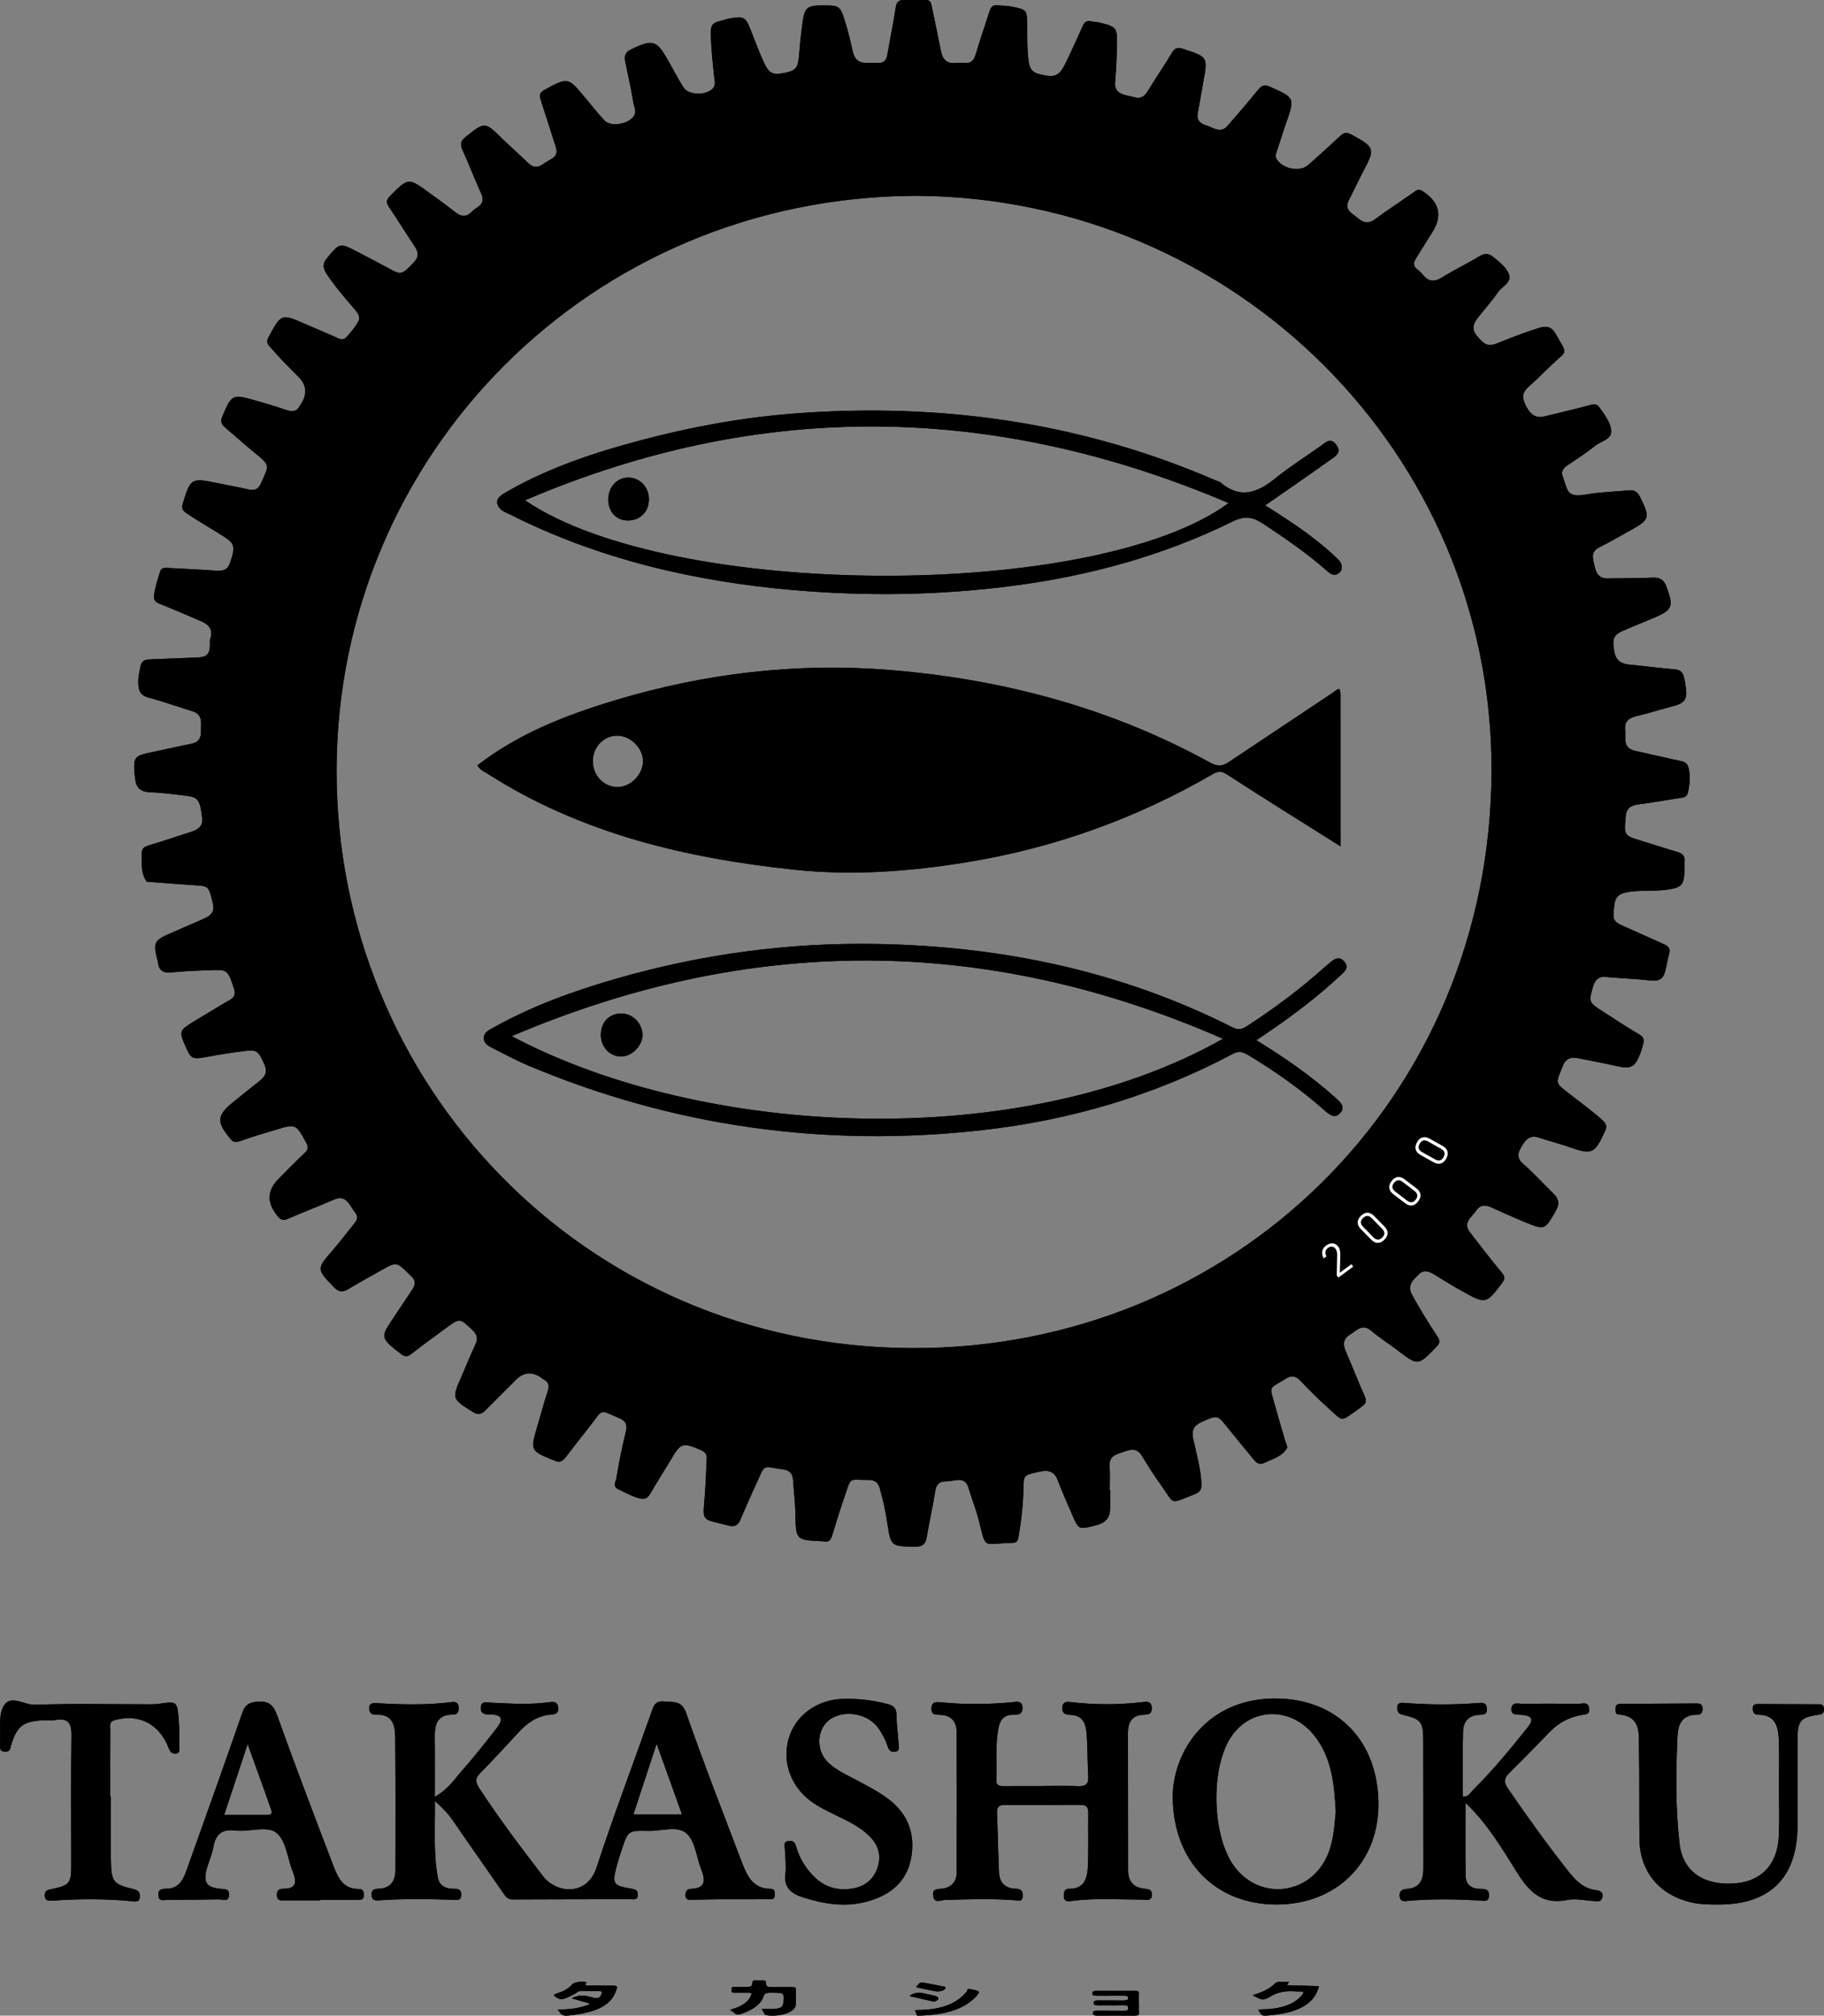 <?xml version="1.0" encoding="UTF-8"?>
<svg xmlns="http://www.w3.org/2000/svg" id="_レイヤー_1" version="1.1" viewBox="0 0 535.06 591.248">
  <rect x="0" y="0" width="535.06" height="591.248" fill="#808080" stroke="none"/>
  <defs>
    <style>
      .st0 {
        fill: #fff;
      }
    </style>
  </defs>
  <g>
    <g>
      <g>
        <path d="M393.231,248.251c-11.62-7.322-22.504-14.083-33.253-21.053-1.715-1.112-2.687-1.015-4.333-.063-22.487,13.006-46.515,21.642-72.205,25.811-16.712,2.712-33.45,3.955-50.295,2.178-31.885-3.364-62.61-10.59-90.081-28.143-1.064-.68-2.316-1.161-3.009-2.485,11.926-9.254,25.711-14.64,39.986-18.968,26.558-8.052,53.74-11.258,81.361-8.972,32.995,2.731,64.504,11.141,93.69,27.192,2.198,1.209,3.639.949,5.475-.282,10.124-6.788,20.292-13.51,30.423-20.288,1.097-.734,2.231-2.204,2.234.6.017,14.636.008,29.272.008,44.474ZM173.903,223.176c-.031,4.185,3.035,7.534,7.046,7.694,3.873.154,7.692-3.631,7.678-7.612-.013-3.791-3.62-7.409-7.441-7.462-4.003-.056-7.252,3.237-7.283,7.38Z"></path>
        <path d="M368.545,305.129c8.422,5.151,16.091,10.507,23.098,16.774,1.408,1.26,3.095,2.627,1.602,4.449-1.654,2.018-3.326.572-4.869-.794-6.848-6.06-14.297-11.302-22.123-16.02-1.487-.897-2.75-1.394-4.585-.418-23.007,12.227-47.668,19.468-73.41,22.369-46.125,5.198-90.811-.976-133.686-19.104-3.422-1.447-6.688-3.261-10.023-4.911-1.296-.641-2.64-1.394-2.635-3.014.005-1.625,1.433-2.259,2.67-2.953,11.58-6.497,23.982-10.936,36.691-14.576,24.841-7.115,50.217-10.506,76.027-10.039,36.484.659,71.514,7.883,104.279,24.485,1.715.869,2.771.54,4.113-.328,7.996-5.165,15.599-10.846,22.703-17.189.671-.599,1.364-1.174,2.057-1.748,1.337-1.107,2.689-1.561,3.979.046,1.233,1.536.253,2.584-.838,3.609-6.767,6.354-14.116,11.967-21.799,17.156-.954.644-1.904,1.292-3.249,2.206ZM150.109,303.932c56.402,29.95,149.417,34.293,208.65.769-70.066-30.65-139.288-30.309-208.65-.769Z"></path>
        <path d="M371.137,148.24c7.272,4.571,14.355,9.207,20.556,15.028.644.604,1.375,1.252,1.694,2.032.386.945.34,2.05-.641,2.798-1.564,1.193-2.717.039-3.721-.846-5.697-5.023-11.938-9.275-18.251-13.472-3.108-2.066-5.39-2.686-9.184-.815-20.382,10.051-42.019,15.948-64.575,18.888-21.431,2.793-42.899,3.092-64.327,1.234-29.027-2.517-57.122-9.064-83.346-22.314-.916-.463-2.03-.809-2.641-1.549-1.908-2.311-.38-3.631,1.612-4.777,9.825-5.653,20.321-9.716,31.148-12.915,17.473-5.162,35.229-8.838,53.452-10.232,42.835-3.278,84.196,2.495,123.771,19.643.471.204,1.029.306,1.403.623,5.845,4.963,10.928,2.887,16.135-1.341,4.176-3.39,8.767-6.268,13.169-9.382,1.441-1.019,2.871-2.622,4.545-.446,1.849,2.404-.325,3.517-1.794,4.565-6.238,4.452-12.557,8.79-19.005,13.28ZM154.01,146.749c42.837,29.231,167.332,29.527,206.401.814-69.008-29.363-137.62-30.255-206.401-.814Z"></path>
        <path d="M176.254,303.32c.129-3.777,2.762-6.241,6.425-6.01,3.226.203,5.903,3.21,5.786,6.498-.11,3.077-3.226,6.113-6.26,6.099-3.438-.016-6.075-2.935-5.95-6.587Z"></path>
        <path d="M178.428,146.537c-.008-3.582,2.467-6.37,5.728-6.45,3.475-.085,6.24,2.791,6.197,6.447-.042,3.572-2.454,6.036-6.007,6.139-3.438.099-5.909-2.463-5.918-6.136Z"></path>
      </g>
      <path d="M325.647,437.041c0,1.844.018,3.688-.004,5.532q-.046,3.827-3.919,4.758c-.254.061-.501.152-.755.215-4.51,1.129-4.542,1.137-6.372-3.067-1.495-3.432-3.019-6.857-4.343-10.356-1.068-2.824-3.068-2.946-5.511-2.403-4.366.971-4.424,1.025-4.492,4.384-.102,4.997-.639,9.949-1.51,14.873-.194,1.095-.627,1.547-1.656,1.573-.176.004-.351.016-.526.021-8.595.256-7.178,2.092-9.52-6.955-.804-3.107-2.039-6.101-2.934-9.188-.545-1.878-1.676-2.524-3.501-2.281-1.042.139-2.085.346-3.131.368-1.872.04-2.795.825-3.107,2.771-.732,4.554-1.751,9.061-2.517,13.61-.354,2.104-1.292,2.825-3.479,2.788-7.027-.119-7.057-.023-8.112-7.126-.5-3.367-1.244-6.671-2.159-9.944-.489-1.747-1.459-2.549-3.399-2.516-5.884.098-4.817-1.329-7.063,5.232-1.268,3.702-2.447,7.437-3.567,11.187-.407,1.363-1.124,1.895-2.488,1.603-.085-.018-.174-.021-.262-.025-7.908-.349-7.844-.35-7.993-8.121-.064-3.323-.477-6.639-.697-9.96-.116-1.75-1.03-2.725-2.731-2.962-6.719-.933-5.23-1.813-8.048,4.193-1.629,3.471-3.14,6.997-4.659,10.518-.692,1.606-1.602,2.204-3.48,1.721-8.399-2.159-7.539-.789-6.91-9.47.247-3.412.326-6.836.521-10.252.065-1.134-.47-1.811-1.422-2.267-.158-.076-.309-.167-.47-.235-5.269-2.225-5.719-2.04-8.678,2.984-1.949,3.308-4.091,6.504-5.971,9.849-.866,1.541-1.852,1.827-3.425,1.359-2.101-.626-3.998-1.659-5.96-2.587-1.78-.842-.773-2.231-.613-3.176.787-4.635,1.697-9.257,2.82-13.821.514-2.088-.154-3.123-1.948-3.883-5.928-2.511-4.588-2.853-8.359,2.004-2.415,3.111-4.878,6.185-7.251,9.328-.964,1.278-1.965,1.947-3.517,1.042-.221-.129-.494-.164-.734-.263-6.03-2.465-6.213-2.86-4.365-9.077,1.09-3.667,2.079-7.367,3.264-11.003.528-1.618.234-2.67-1.271-3.419-.309-.154-.556-.427-.85-.618q-3.929-2.55-7.215.752c-2.978,2.981-5.986,5.933-8.944,8.933-1.179,1.196-2.193,1.472-3.791.462-6.049-3.822-6.111-3.858-3.253-10.336,1.37-3.106,2.593-6.28,4.06-9.338.857-1.786.581-2.958-.861-4.328-3.698-3.511-3.636-3.59-7.783-.534-3.38,2.491-6.79,4.945-10.092,7.537-1.224.961-2.138.847-3.194-.083-.525-.463-1.118-.848-1.663-1.289-3.835-3.1-3.951-3.942-1.245-7.954,2.149-3.187,4.243-6.412,6.387-9.603.981-1.459.984-2.748-.438-3.928-.471-.391-.875-.862-1.311-1.295-2.623-2.61-3.245-2.703-6.38-.931-3.569,2.018-7.18,3.969-10.685,6.094-1.743,1.057-2.872.808-4.286-.65-4.995-5.15-5.013-5.362-.408-10.602,2.309-2.628,4.388-5.458,6.598-8.174.833-1.024.969-1.976.099-3.063-.653-.817-1.152-1.757-1.779-2.597-1.113-1.49-2.398-2.061-4.312-1.222-4.465,1.957-9.037,3.668-13.497,5.634-1.511.666-2.433.348-3.26-.898-.048-.073-.11-.136-.165-.205q-4.402-5.599.563-10.567c2.546-2.546,5.037-5.15,7.673-7.598,1.136-1.055,1.097-1.836.386-3.112-3.028-5.432-2.989-5.474-8.935-3.678-3.497,1.056-7.012,2.074-10.443,3.319-1.36.494-2.16.229-2.911-.826-.051-.071-.119-.13-.175-.197-3.821-4.597-3.66-6.549.913-10.286,2.508-2.05,5.055-4.053,7.59-6.071,1.578-1.256,2.857-2.507,1.844-4.86-1.727-4.011-2.264-4.644-5.452-4.257-3.894.473-7.776,1.088-11.633,1.806-4.091.762-4.567.601-6.164-3.101-1.898-4.401-1.846-4.65,2.277-7.205,3.118-1.932,6.297-3.763,9.429-5.672,1.501-.915,3.389-1.39,2.523-4.073-1.561-4.839-1.959-5.551-5.345-5.455-4.295.122-8.599.278-12.872.694-2.477.241-3.848-.433-4.099-2.983-.042-.428-.211-.843-.312-1.267-1.041-4.378-.649-5.182,3.402-6.952,3.513-1.535,7.034-3.054,10.54-4.606,1.829-.81,3.061-1.926,2.524-4.253-1.155-5.007-1.31-5.218-4.538-5.431-4.633-.307-9.262-.682-13.892-1.03-.348-.026-.874.061-1.013-.128-1.846-2.514-1.399-5.444-1.437-8.29-.02-1.532.886-1.974,2.22-2.366,4.084-1.201,8.11-2.6,12.17-3.888,1.986-.63,3.573-1.58,3.319-3.997-.555-5.27-1.197-6.207-4.578-6.599-3.475-.403-6.954-.908-10.443-1.023-2.82-.093-4.409-1.122-4.607-4.008-.03-.434-.163-.86-.196-1.294-.386-5.027-.089-5.392,4.882-6.429,3.92-.817,7.818-1.737,11.747-2.504,2.147-.419,2.9-1.729,2.848-3.729-.06-2.28.678-4.861-2.537-5.832-4.328-1.306-8.584-2.867-12.95-4.023-1.97-.522-2.65-1.574-2.848-3.369-.226-2.049.211-4.007.645-5.975.407-1.849,1.908-1.792,3.29-1.853,4.471-.199,8.944-.361,13.416-.531,2.659-.101,3.539-.989,3.621-3.673.019-.614-.104-1.277.085-1.833.98-2.875-.603-4.256-2.932-5.244-4.005-1.699-7.996-3.435-12.029-5.065-1.252-.506-1.686-1.14-1.508-2.53.301-2.358,1.06-4.57,1.738-6.817.323-1.069,1.103-1.17,2.052-1.116,4.554.26,9.114.434,13.664.752,2.008.14,3.858.357,4.742-2.076,1.633-4.493,1.52-5.728-1.263-7.557-3.794-2.494-7.788-4.666-11.539-7.242-1.31-.9-1.335-1.645-.93-2.953,2.228-7.202,2.463-7.364,9.793-5.862,3.157.647,6.336,1.199,9.471,1.94,1.78.42,2.917-.168,3.588-1.736,2.333-5.453,3.021-5.135-1.873-9.08-2.933-2.364-5.692-4.943-8.601-7.34-1.216-1.002-1.437-2.049-.774-3.397.191-.389.327-.804.5-1.202,2.061-4.737,2.77-5.13,7.691-3.768,3.605.998,7.195,2.071,10.733,3.279,1.863.636,3.039.187,3.862-1.516.113-.234.301-.431.436-.656q2.505-4.186-.97-7.656c-2.859-2.852-5.708-5.708-8.336-8.785-.841-.984-1.112-1.572-.407-2.866,3.754-6.892,3.694-6.914,10.762-3.82,3.191,1.397,6.428,2.694,9.588,4.155,1.183.547,1.983.366,2.748-.585.658-.818,1.389-1.58,2.002-2.429,2.09-2.893,1.993-3.33-.381-6.078-2.744-3.177-5.47-6.364-7.772-9.906-1.166-1.794-1.052-3.205.357-4.666.181-.188.312-.424.482-.625,2.93-3.465,3.356-3.584,7.381-1.519,3.725,1.912,7.403,3.914,11.107,5.869,2.583,1.363,3.119,1.081,6.313-2.258,1.608-1.681,1.361-3.121.193-4.86-2.533-3.771-4.907-7.649-7.46-11.406-.909-1.337-.798-2.14.354-3.294,5.32-5.323,5.287-5.37,11.277-1.02,2.62,1.903,5.259,3.786,7.797,5.795,1.719,1.361,3.225,1.584,4.834-.101.537-.562,1.242-.965,1.877-1.431,1.388-1.017,1.709-2.153.945-3.836-1.943-4.28-3.646-8.668-5.562-12.96-.692-1.549-.462-2.658.857-3.625.212-.156.404-.338.61-.502,5.009-3.984,5.267-3.941,9.779.472,2.634,2.576,5.402,5.015,8.055,7.572,1.237,1.193,2.488,1.533,3.988.581.957-.607,1.9-1.241,2.887-1.795,1.49-.837,1.735-1.994,1.22-3.555-1.497-4.54-2.89-9.115-4.388-13.654-.46-1.394-.416-2.21,1.123-3.043,6.852-3.703,6.812-3.767,11.833,2.249,1.907,2.285,3.738,4.644,5.782,6.801,1.957,2.065,7.63.874,8.781-1.746.528-1.202-.173-2.399-.363-3.553-.664-4.036-1.55-8.037-2.393-12.043-.332-1.577.044-2.761,1.57-3.467.556-.257,1.09-.56,1.651-.806,4.681-2.056,6.06-1.65,8.658,2.744,1.777,3.006,3.341,6.14,5.188,9.101,1.524,2.444,7.121,2.445,8.813.098.733-1.017.31-2.2.199-3.318-.434-4.356-.951-8.7-.957-13.096-.003-1.708.56-2.595,2.153-2.979,1.267-.305,2.501-.788,3.782-.995,3.722-.602,4.283-.241,5.65,3.201,1.254,3.156,2.415,6.356,3.817,9.446,1.673,3.69,2.722,4.134,6.522,3.341,3.107-.648,3.68-1.526,3.979-5.399.248-3.222.599-6.441,1.041-9.642.551-3.985,1.424-4.671,5.462-4.688,5.457-.022,5.514-.039,7.125,5.236.837,2.74,1.487,5.541,2.113,8.338.528,2.361,1.924,3.404,4.3,3.289.964-.047,1.934-.051,2.897.005,1.662.098,2.618-.547,2.914-2.27.81-4.721,1.78-9.416,2.506-14.149.225-1.468.874-2.003,2.179-2.019,2.193-.027,4.389.044,6.58-.025,1.527-.048,1.611,1.039,1.823,2.058.904,4.346,1.821,8.689,2.682,13.044.484,2.449,1.802,3.673,4.386,3.366.779-.092,1.587-.087,2.367.001,1.88.211,2.838-.538,3.382-2.408,1.237-4.255,2.732-8.435,4.06-12.666.419-1.334,1.028-2.062,2.578-1.845,1.292.181,2.601.11,3.912.383,4.546.944,4.514.896,4.589,5.489.059,3.59-.064,7.181.448,10.768.291,2.041,1.176,3.107,3.161,3.583,4.633,1.112,5.787.658,7.844-3.631,1.659-3.46,3.279-6.941,4.814-10.457.553-1.266,1.258-1.779,2.616-1.401.581.161,1.224.088,1.813.23,5.675,1.375,5.732,1.383,5.629,7.186-.062,3.5-.257,7.004-.553,10.492-.179,2.105.923,3.06,2.654,3.611.909.289,1.878.386,2.789.668,1.856.573,3.08.045,4.112-1.678,2.287-3.817,4.852-7.469,7.12-11.296.911-1.538,1.798-1.661,3.36-1.145,7.187,2.376,7.193,2.332,5.839,9.746-.563,3.084-1.077,6.176-1.634,9.261-.368,2.037.974,2.968,2.513,3.426,2.02.602,4.16,2.524,6.23.153,3.053-3.498,6.089-7.015,9.01-10.624,1.052-1.3,1.944-1.537,3.485-.849,7.3,3.259,7.298,3.211,4.626,10.823-.979,2.789-1.821,5.625-2.757,8.429-.195.585-.401,1.054-.067,1.721,1.505,3.001,6.791,4.224,9.326,2.01,3.237-2.827,6.409-5.729,9.557-8.656,1.065-.99,1.947-.993,3.222-.292,6.858,3.774,6.96,4.07,3.382,10.833-1.472,2.783-2.763,5.661-4.215,8.455-.84,1.616-.408,2.811.927,3.845.761.589,1.514,1.189,2.287,1.763,1.515,1.126,2.854,1.14,4.497-.081,3.785-2.815,7.767-5.365,11.617-8.096.905-.642,1.442-.726,2.461-.056q7.351,4.827,2.615,12.152c-1.62,2.484-3.122,5.045-4.709,7.551-.758,1.197-.806,2.22.413,3.162.621.48,1.211,1.032,1.704,1.641,1.696,2.094,3.426,2.058,5.668.656,3.547-2.217,7.354-4.017,10.924-6.201,1.68-1.028,2.873-.695,4.198.422,1.687,1.421,3.599,2.856,4.36,4.839.96,2.501-1.889,3.531-3.053,5.185-1.81,2.571-3.896,4.947-5.859,7.411-1.388,1.743-2.254,3.402-.436,5.545,2.34,2.759,3.29,3.27,6.231,2.064,3.947-1.619,7.92-3.117,11.999-4.401,2.425-.763,3.772-.179,4.891,1.814,3.525,6.276,3.558,4.468-1.256,9.067-2.284,2.182-4.519,4.419-6.868,6.527-2.087,1.873-1.614,3.684-.427,5.836,1.212,2.196,2.697,3.34,5.26,2.704,4.474-1.11,8.978-2.109,13.418-3.337,1.482-.41,2.324-.097,2.982,1.166.079.152.233.263.332.408,1.293,1.881,2.763,3.956,2.823,6.086.069,2.45-2.923,2.913-4.578,4.208-2.681,2.097-5.515,4.006-8.354,5.89-1.204.799-1.796,1.861-1.332,3.098,1.568,4.177,1.025,6.435,6.962,5.384,4.119-.729,8.355-.786,12.531-1.214,1.664-.171,2.553.568,3.253,1.994,2.994,6.095,2.879,6.565-3.002,9.832-2.971,1.651-5.914,3.362-8.951,4.882-2.808,1.405-1.82,3.534-1.38,5.653.436,2.1,1.379,3.529,3.793,3.481,4.388-.086,8.784.012,13.163-.23,2.208-.122,3.353.644,4.09,2.65,2.179,5.93,1.848,6.808-3.97,9.273-2.886,1.223-5.806,2.368-8.681,3.616-2.912,1.264-3.377,2.494-2.578,6.458.495,2.457,2.166,3.327,4.512,3.539,4.438.4,8.855,1.034,13.296,1.383,1.694.133,2.264,1.078,2.596,2.41.253,1.016.4,2.062.543,3.102.44,3.191-.409,4.375-3.517,5.198-3.696.979-7.348,2.139-11.068,3.013-2.365.556-3.531,1.715-3.228,4.199.084.692.032,1.404.005,2.106-.084,2.152.823,3.437,3.021,3.899,4.429.93,8.822,2.028,13.254,2.94,1.361.28,2.008.73,2.353,2.228.556,2.414.297,4.69-.235,7.003-.211.916-.701,1.408-1.78,1.557-4.319.595-8.604,1.441-12.929,1.976-2.089.258-3.305,1.235-3.499,3.202-.562,5.703-.664,5.873,4.382,7.394,3.583,1.08,7.134,2.268,10.726,3.315,1.587.462,2.358,1.285,2.129,2.996-.115.863-.009,1.754-.041,2.631-.15,4.187-.948,4.838-5.064,5.436-4.008.583-8.056-.011-12.06.798-2.184.441-3.177,1.478-3.428,3.574-.587,4.905-.603,4.889,3.935,6.891,3.585,1.582,7.155,3.197,10.726,4.808,1.239.559,1.856,1.252,1.385,2.852-.486,1.65-.725,3.385-1.169,5.073-.624,2.373-1.986,2.886-4.273,2.634-4.351-.479-8.737-.622-13.098-1.024-2.198-.202-3.207.904-3.758,2.79-1.331,4.553-1.291,4.679,2.854,7.33,3.532,2.259,7.011,4.611,10.639,6.705,1.392.804,1.545,1.671,1.175,2.954-.241.835-.457,1.68-.761,2.492-1.593,4.266-2.765,4.833-7.138,3.841-3.736-.848-7.505-1.552-11.264-2.296-2.206-.437-3.772.312-4.485,2.542-.079.249-.188.488-.29.729-1.713,4.049-1.675,4.102,1.84,6.821,3.46,2.676,6.996,5.252,10.263,8.183,1.155,1.036,1.242,1.922.672,3.139-.037.079-.073.16-.11.239-2.81,6.037-3.607,6.789-9.645,4.677-3.203-1.12-6.49-1.998-9.722-3.038-2.764-.89-3.974.848-5.138,2.845-1.072,1.841-1.287,3.248.639,4.912,3.115,2.69,5.864,5.801,8.827,8.673,1.592,1.543,1.894,3.015.723,5.05-3.271,5.687-3.212,5.757-9.359,3.207-3.216-1.334-6.389-2.772-9.565-4.199-1.686-.757-3.227-.854-4.373.854-1.312,1.955-4.171,3.525-1.874,6.496,3.05,3.945,6.068,7.92,9.275,11.736,1.13,1.344.877,2.077-.06,3.327-4.338,5.786-4.738,5.947-11.001,2.454-2.974-1.659-5.897-3.415-8.786-5.219-1.564-.976-3.059-1.451-4.5.021-1.565,1.599-3.468,3.088-2.003,5.827,2.268,4.241,4.826,8.302,7.466,12.311.794,1.206.855,1.937-.25,3.083-5.422,5.628-5.364,5.653-11.52.942-2.501-1.913-5.202-3.582-7.585-5.627-2.677-2.298-4.311-.057-6.214,1.084-1.854,1.111-2.243,2.682-1.377,4.694,1.928,4.477,3.707,9.02,5.691,13.471.594,1.332.285,2.099-.751,2.843-.213.153-.396.35-.612.499-6.304,4.333-4.465,4.399-10.186-.7-2.553-2.275-4.949-4.736-7.306-7.217-1.359-1.43-2.574-1.737-4.336-.633-5.219,3.271-4.783,1.879-3.169,7.829.955,3.522,2.023,7.013,3.038,10.518.193.666.749,1.543.509,1.967-1.436,2.533-4.188,3.186-6.596,4.355-1.439.699-2.306.118-3.152-.917-2.829-3.461-5.7-6.887-8.488-10.38-2.067-2.589-2.459-2.661-6.498-.838-2.196.991-3.425,2.106-2.816,5.002.93,4.418,2.245,8.788,2.439,13.361.067,1.579-.502,2.397-1.899,2.945-7.872,3.086-5.692,3.243-10.183-2.933-1.95-2.681-3.693-5.519-5.431-8.346-1.487-2.418-3.425-1.805-5.48-1.062-1.97.712-4.14,1.081-3.947,4.019.155,2.36.031,4.739.031,7.109.034 0.0.068 0.0.102 0ZM268.804,57.43c-95.85.305-169.78,76.279-170.071,168.2-.291,92.187,72.639,169.428,168.731,169.806,94.103.37,169.919-73.222,170.066-169.574.142-92.767-75.235-167.863-168.727-168.433Z"></path>
      <g>
        <path class="st0" d="M392.595,374.752l-.458-.626.109-5.941c.003-.394-.027-.746-.099-1.06-.069-.314-.173-.562-.309-.749l-.008-.011c-.301-.41-.655-.642-1.058-.69-.402-.053-.818.083-1.252.4-.402.298-.642.658-.714,1.084-.072.424.027.879.296,1.364l.003.003-.802.591-.003-.005c-.397-.735-.533-1.433-.413-2.084.12-.653.488-1.204,1.1-1.657.693-.512,1.359-.73,1.996-.658.639.072,1.194.429,1.665,1.068l.003.005c.176.24.309.57.4.983.088.416.128.879.117,1.388l-.136,5.171,3.394-2.499.528.711-4.359,3.211Z"></path>
        <path class="st0" d="M406.089,363.647c-.65.642-1.314.943-1.982.914-.666-.032-1.295-.344-1.878-.941l-3.056-3.112c-.594-.607-.895-1.244-.906-1.91-.011-.671.306-1.322.951-1.953.647-.634,1.303-.941,1.966-.922.666.027,1.3.341,1.897.949l3.053,3.109c.597.607.898,1.244.911,1.913.008.663-.309,1.316-.956,1.953ZM405.471,363.015c.448-.442.658-.874.631-1.306-.029-.432-.245-.85-.645-1.263l-3.056-3.109c-.402-.41-.821-.637-1.25-.671s-.866.171-1.316.613c-.448.437-.658.874-.631,1.303s.242.847.645,1.258l3.056,3.115c.4.408.815.631,1.247.669.429.035.869-.168,1.319-.607Z"></path>
        <path class="st0" d="M416.006,352.4c-.557.725-1.164,1.124-1.83,1.188s-1.332-.157-1.996-.663l-3.469-2.646c-.674-.514-1.066-1.103-1.17-1.761-.107-.663.117-1.351.663-2.068.549-.722,1.154-1.116,1.814-1.191.663-.072,1.335.149,2.012.666l3.469,2.643c.674.514,1.066,1.103,1.172,1.764.104.655-.117,1.345-.666,2.068ZM415.303,351.862c.381-.501.528-.962.44-1.383-.091-.424-.365-.807-.821-1.154l-3.466-2.643c-.458-.352-.901-.514-1.332-.488-.429.029-.834.29-1.215.791-.384.498-.53.959-.44,1.383.088.421.36.805.821,1.156l3.466,2.643c.456.346.898.509,1.327.482.432-.027.839-.29,1.22-.789Z"></path>
        <path class="st0" d="M424.233,339.857c-.448.799-.996,1.276-1.647,1.436s-1.34.032-2.07-.378l-3.805-2.126c-.741-.413-1.21-.943-1.407-1.58-.194-.639-.075-1.351.365-2.139.442-.791.986-1.271,1.631-1.436s1.337-.043,2.084.376l3.807,2.129c.741.416,1.21.941,1.407,1.575.2.639.077,1.353-.365,2.145ZM423.461,339.425c.306-.549.386-1.026.237-1.431s-.472-.749-.97-1.026l-3.805-2.129c-.506-.285-.967-.378-1.388-.293s-.786.402-1.092.954c-.306.549-.389,1.026-.242,1.428.147.405.472.749.975,1.031l3.805,2.126c.501.28.962.378,1.385.29.421-.085.789-.402,1.095-.951Z"></path>
      </g>
    </g>
    <g>
      <path d="M127.573,527.014c3.848-2.081,5.867-5.28,8.266-8.002,3.481-3.949,6.737-8.101,9.978-12.254,1.696-2.173,1.658-3.829-1.748-3.83-1.448-0-3.15-.008-3.033-2.015.13-2.23,2.108-1.501,3.328-1.447,5.658.25,11.306.621,16.951-.191,1.246-.179,2.306.012,2.455,1.651.154,1.689-.963,1.923-2.167,2.02-3.814.307-6.728,2.236-9.251,4.953-3.765,4.053-7.491,8.145-11.375,12.081-1.51,1.53-1.71,2.51-.431,4.476,5.815,8.938,12.249,17.413,18.728,25.86,3.985,5.195,12.973,5.879,15.704-2.467,4.968-15.179,10.631-30.131,15.968-45.19.689-1.944,1.006-3.892,3.932-3.573,2.695.293,5.072-.423,6.425,3.454,5.06,14.495,10.648,28.807,16.108,43.161,1.567,4.119,3.163,8.354,8.743,8.361,1.074.001,1.106.814,1.144,1.619.077,1.64-1.095,1.426-2.097,1.428-4.894.009-9.787-.013-14.681.008-2.446.01-4.892.117-7.339.118-.828 0-1.935.287-2.079-1.061-.124-1.162.226-2.074,1.595-2.118,4.422-.143,4.222-2.617,2.997-5.746-1.398-3.572-1.759-8.199-4.277-10.504-2.598-2.379-7.336-.678-11.131-.763-6.086-.136-6.092-.033-7.994,5.817-.474,1.457-.969,2.91-1.359,4.39-1.417,5.385-1.137,5.861,4.267,6.75,1.183.195,1.953.444,1.896,1.823-.07,1.678-1.331,1.269-2.249,1.272-11.46.034-22.92-0-34.38.076-1.6.011-2.162-.886-2.918-1.987-4.867-7.078-9.849-14.077-14.694-21.17-1.325-1.939-2.894-3.582-5.267-5.719.082,7.97-.506,15.338.89,22.635.433,2.262,2.444,3.18,4.739,3.101,1.403-.048,2.233.389,2.084,1.97-.149,1.586-1.292,1.288-2.293,1.258-7.208-.214-14.416-.343-21.62.15-1.205.083-2.351.178-2.389-1.608-.036-1.72,1.034-1.723,2.273-1.799,3.359-.206,4.704-2.328,4.71-5.407.027-13.136.056-26.272-.058-39.407-.03-3.478-1.118-6.44-5.553-6.216-1.169.059-1.98-.389-2.083-1.72-.117-1.503.89-1.748,1.968-1.685,7.464.44,14.921.639,22.365-.312,1.277-.163,1.916.385,1.925,1.723.008,1.212-.331,1.984-1.717,1.97-4.353-.045-5.323,2.666-5.278,6.357.071,5.739.019,11.48.019,17.708ZM192.616,511.489c-2.503,7.623-4.628,14.097-6.811,20.742h14.26c-2.418-6.732-4.74-13.198-7.45-20.742Z"></path>
      <path d="M305.657,523.887c3.478,0,6.96-.108,10.431.039,2.213.093,3.303-.353,3.142-2.921-.265-4.235-.134-8.484-.507-12.73-.28-3.185-1.445-5.154-4.791-5.261-1.568-.05-2.477-.525-2.306-2.254.169-1.711,1.423-1.612,2.578-1.478,6.939.804,13.869.812,20.811.009,1.206-.139,2.7-.449,2.846,1.585.132,1.834-.93,2.074-2.408,2.119-3.465.105-4.583,2.275-4.577,5.399.023,13.395.033,26.789.037,40.184.001,3.195,1.517,5.095,4.722,5.409,1.283.126,2.338.236,2.251,1.873-.099,1.873-1.51,1.368-2.569,1.364-7.076-.028-14.162-.541-21.215.417-1.263.171-2.075-.139-2.023-1.515.038-1.005.058-2.115,1.603-2.097,4.407.053,5.283-3.146,5.433-6.475.237-5.271.048-10.559.126-15.839.025-1.67-.639-2.309-2.267-2.299-7.47.043-14.941.055-22.412.041-1.709-.003-2.164.81-2.097,2.41.243,5.79.336,11.586.587,17.375.132,3.041,1.867,4.697,4.914,4.768,1.475.034,2.093.588,2.05,2.072-.056,1.954-1.29,1.391-2.43,1.303-6.817-.527-13.638-.278-20.46-.064-1.21.038-3.008,1.153-3.377-1.198-.351-2.239,1.303-1.949,2.713-2.143,2.662-.367,4.155-2.077,4.166-4.701.059-13.781.069-27.563-.019-41.344-.019-2.932-1.591-4.822-4.757-4.925-1.315-.043-2.672.086-2.631-1.887.041-1.954,1.406-1.936,2.707-1.803,7.074.721,14.137.637,21.21-.037,1.165-.111,2.745-.482,2.809,1.606.054,1.787-1.017,2.156-2.495,2.101-3.07-.114-4.195,1.599-4.668,4.437-.814,4.879-.323,9.766-.523,14.643-.068,1.658.855,1.865,2.189,1.849,3.735-.044,7.47-.015,11.206-.015v-.017Z"></path>
      <path d="M429.891,528.821c0,7.336-.117,14.492.067,21.64.059,2.294,1.683,3.605,4.165,3.6,1.279-.003,2.736-.014,2.673,1.92-.069,2.122-1.623,1.544-2.827,1.479-6.948-.372-13.895-.502-20.836.106-1.198.105-2.385.392-2.548-1.373-.143-1.556.784-2.052,2.094-2.129,3.856-.227,4.863-2.676,4.856-6.04-.027-12.619.013-25.239-.035-37.858-.019-5.091-.739-5.954-5.92-7.142-1.306-.299-1.717-.931-1.719-2.087-.002-1.546,1.087-1.512,2.154-1.425,7.202.588,14.402.565,21.607.043,1.122-.081,2.331-.316,2.523,1.485.219,2.053-1.07,1.905-2.4,1.984-2.946.175-4.487,2.051-4.56,4.738-.175,6.395-.056,12.798-.056,19.258,1.678.043,2.186-1.183,2.942-1.93,5.775-5.706,10.92-11.972,15.979-18.302,1.983-2.48,1.444-3.513-1.757-3.784-1.399-.119-3.162.247-2.905-1.946.221-1.888,1.899-1.291,3.1-1.297,5.534-.026,11.069-.052,16.603.004,1.126.011,2.746-.73,3.063,1.283.312,1.98-1.129,1.792-2.419,2.036-3.48.66-6.508,2.253-9.007,4.811-3.958,4.052-7.879,8.143-11.927,12.104-1.569,1.535-1.748,2.751-.466,4.622,5.666,8.268,11.522,16.395,17.721,24.267,2.061,2.617,4.377,5.047,8.019,5.525,1.134.149,2.368.537,1.94,2.186-.374,1.439-1.526,1.064-2.523,1.013-2.571-.132-5.249-.799-7.692-.302-7.221,1.468-11.034-2.112-14.616-7.814-4.551-7.244-8.956-14.722-15.294-20.675Z"></path>
      <path d="M404.356,529.303c-.004,17.143-12.409,29.345-29.831,29.346-18.112 0-30.341-12.737-30.506-31.36-.118-13.29,10.109-29.758,31.36-29.055,17.226.57,28.982,12.673,28.977,31.069ZM391.838,531.378c-.448-8.183-1.204-15.839-6.262-22.241-6.926-8.767-18.946-8.396-24.693.732-5.791,9.196-5.31,28.365.935,37.251,7.245,10.309,21.874,9.055,27.323-2.316,2.11-4.403,2.264-9.152,2.698-13.426Z"></path>
      <path d="M521.85,524.179c-.006-4.635.135-9.276-.05-13.904-.152-3.813-1.068-7.303-6.015-7.297-1.139.001-1.56-.575-1.609-1.669-.074-1.637,1.045-1.467,2.066-1.464,5.537.015,11.073.028,16.609.07.966.007,2.129-.266,2.204,1.363.066,1.425-.686,1.573-1.874,1.745-4.876.706-5.834,1.763-5.873,6.675-.07,8.626-.013,17.254-.024,25.88-.02,15.072-7.976,23.063-22.995,23.075-2.815.002-5.592.006-8.408-.676-9.127-2.209-14.826-8.984-14.951-18.411-.117-8.883.03-17.77-.142-26.652-.084-4.359.731-9.507-6.02-10.017-1.075-.081-.781-1.14-.82-1.85-.057-1.052.663-1.249,1.508-1.254,7.464-.046,14.929-.098,22.393-.129,1.066-.004,1.635.501,1.587,1.673-.045,1.1-.47,1.662-1.615,1.65-4.174-.042-5.549,2.542-5.723,6.19-.503,10.556-.62,21.146.596,31.625.96,8.279,7.192,12.322,16.181,11.655,7.854-.583,12.583-5.573,12.943-13.989.203-4.755.037-9.526.031-14.29Z"></path>
      <path d="M93.965,557.435c-3.475,0-6.95.015-10.425-.01-.973-.007-2.156.293-2.308-1.295-.142-1.488.484-2.11,1.968-2.111,3.714-.003,3.903-1.945,2.735-4.84-1.574-3.902-1.941-9.082-4.74-11.474-2.732-2.335-7.94-.263-12.001-.762-3.943-.484-5.907.917-6.582,4.795-.392,2.25-1.416,4.381-2.001,6.607-1.004,3.817.003,5.266,3.886,5.678,1.289.137,2.801-.101,2.705,1.834-.108,2.18-1.83,1.26-2.929,1.281-5.021.096-10.044.131-15.067.133-1.033 0-2.489.651-2.746-1.159-.261-1.837.93-2.083,2.389-2.098,3.917-.042,5.03-3.041,6.08-5.982,5.419-15.175,10.857-30.344,16.132-45.57.801-2.313,1.866-3.062,4.299-3.292,3.447-.326,4.827.895,5.978,4.099,5.232,14.568,10.735,29.04,16.263,43.5,1.37,3.583,2.778,7.41,7.776,7.332,1.201-.019,1.372.977,1.351,1.934-.029,1.356-1.08,1.227-1.95,1.232-3.605.023-7.21.01-10.815.01 0.0.053 0.0.106.001.159ZM65.753,532.379c4.263,0,8.109.011,11.955-.008.975-.005,2.42.183,1.851-1.468-2.119-6.147-4.374-12.247-6.919-19.311-2.487,7.507-4.602,13.889-6.887,20.787Z"></path>
      <path d="M230.443,545.857c-.054-.909-.136-2.321-.223-3.733-.054-.872-.383-1.862.954-2.105,1.205-.219,1.955.211,2.302,1.433,1.036,3.65,2.92,6.77,5.714,9.383,3.305,3.092,7.271,3.859,11.454,3.001,3.455-.709,5.933-2.931,6.925-6.508.954-3.441-.066-6.298-2.531-8.749-2.873-2.856-6.5-4.474-10.061-6.229-3.092-1.524-6.224-3.001-8.791-5.412-5.105-4.795-6.83-11.854-4.401-18.24,2.314-6.084,8.386-10.133,15.282-10.36,4.53-.15,8.941.36,13.325,1.516,1.782.47,2.54,1.209,2.574,3.12.052,2.948.477,5.888.66,8.836.051.813.304,1.911-1.097,2.035-1.193.106-1.717-.321-2.122-1.575-.582-1.799-1.509-3.54-2.568-5.119-2.852-4.255-9.275-5.693-13.726-3.215-4.546,2.532-5.12,9.435-1.024,13.204,2.482,2.284,5.578,3.628,8.519,5.196,3.048,1.625,6.105,3.218,8.895,5.301,5.864,4.38,8.024,10.34,6.79,17.284-1.281,7.21-6.355,11.127-13.181,12.918-6.295,1.652-12.41.656-18.51-1.265-3.64-1.146-5.783-3.02-5.179-7.127.148-1.008.022-2.056.022-3.591Z"></path>
      <path d="M32.519,526.948c0,6.31-.082,12.621.023,18.929.102,6.117.74,6.859,6.566,8.228,1.377.324,2.015.945,1.906,2.361-.127,1.652-1.392,1.305-2.304,1.216-7.84-.768-15.683-.698-23.528-.163-1.211.083-1.99-.054-2.04-1.517-.048-1.398.748-1.632,1.884-1.864,5.41-1.106,5.864-1.646,5.87-7.043.016-12.62-.128-25.242.059-37.859.053-3.562-.721-5.363-4.61-4.718-1.257.208-2.572.033-3.857.107-5.672.324-7.41,1.641-9.159,7.007-.344,1.056-.184,2.335-1.96,2.183-1.951-.167-1.158-1.594-1.357-2.578-.025-.124-.01-.257-.002-.386.239-3.464-.525-7.462.965-10.261,2.02-3.795,6.145-.398,9.313-.522,10.672-.415,21.37-.149,32.059-.156,1.415-.001,2.849.059,4.241-.141,5.299-.762,5.37-.804,5.824,4.517.229,2.687.16,5.404.15,8.106-.003.804.323,1.977-1.103,2.008-.995.022-1.542-.496-1.927-1.504-2.769-7.249-8.673-10.266-15.846-8.356-1.744.464-1.32,1.673-1.327,2.704-.046,6.567-.023,13.134-.023,19.702.06-0.0.12-0.0.18-0Z"></path>
      <path d="M223.452,589.281c5.966.134,6.408-.083,6.408-3.09 0-1.663-.004-1.611-3.369-1.683-1.646-.035-2.267.198-2.508,1.029-.633,2.184-2.86,3.904-6.483,5.172-1.915.67-1.922-.409-2.715-.731-1.153-.469-.027-.61.571-.81,2.95-.986,4.473-2.4,5.057-4.129.155-.458-.137-.517-.871-.51-1.266.011-2.534-.016-3.799.009-1.689.033-.999-.594-1.093-.982-.098-.399-.207-.838,1.135-.724.648.055,1.33.007,1.996.006,2.722-.004,2.782-.002,2.958-1.392.118-.928,1.446-.441,2.224-.51.764-.068,1.694-.171,1.731.568.069,1.372.168,1.371,3.013,1.372,1.533.001,3.066.017,4.598-.005.846-.012,1.175.13,1.163.572-.04,1.573.1,3.149-.045,4.719-.184,1.997-4.358,3.463-8.277,3-.444-.052-.72-.147-.841-.36-.282-.5-.561-1-.853-1.52Z"></path>
      <path d="M167.719,586.167q2.356-1.298,5.094-.515c2.603.744,3.123.609,3.695-.926.168-.451-.011-.694-1.055-.687-1.53.011-3.064-.009-4.592-.049-.764-.02-1.214.137-1.63.44-.913.664-2.094,1.202-3.349,1.706-.871.35-1.35.467-2.343-.067-1.317-.708-1.426-.987.337-1.526,1.875-.574,3.15-1.513,4.064-2.544.477-.539,2.861-.916,3.811-.618.135.042.313.165.277.213-.946,1.24,1.093.733,1.918.768,1.92.081,3.857.069,5.788.066,1.079-.002,1.367.238,1.228.745-1.184,4.309-4.472,6.978-14.003,8.026-2.859.314-2.337-.963-3.423-1.705,3.197-.055,5.97-.361,8.445-1.21,1.067-.366,1.387-.564-.011-.905-1.422-.347-2.759-.782-4.25-1.212Z"></path>
      <path d="M367.432,585.23c2.946-.845,5.139-1.948,6.591-3.446.87-.898,2.664-.14,4.155-.535-.279.452-.448.726-.66,1.069,3.161.095,6.245.188,9.396.282-.621,2.304-1.748,4.429-4.932,6.144-2.767,1.49-6.324,2.165-10.206,2.469-1.638.128-1.806-.022-2.635-1.696,1.191-.213,2.459-.097,3.69-.235,4.853-.546,7.637-2.139,9.311-4.365.415-.551.178-.827-1.091-.753-.261.015-.536.002-.798-.018-2.901-.224-5.204.084-7.267,1.319-2.423,1.451-2.724,1.345-5.555-.235Z"></path>
      <path d="M334.117,587.679c0,.937-.051,1.875.019,2.811.041.544-.233.769-1.427.757-3.531-.037-7.066-.029-10.598-.005-1.089.008-1.526-.141-1.528-.731-.002-.585.38-.739,1.501-.72,2.464.043,4.936-.024,7.397.037,1.406.035,1.444-.302,1.455-.843.012-.578-.206-.838-1.531-.804-2.393.062-4.799-.006-7.197.033-1.068.017-1.356-.162-1.36-.681-.004-.536.212-.78,1.413-.759,2.397.043,4.8-.014,7.197.025,1.153.019,1.468-.185,1.469-.745.001-.541-.369-.683-1.391-.671-2.532.03-5.067-.017-7.598.021-1.113.017-1.499-.137-1.505-.719-.006-.595.454-.717,1.519-.709,3.599.026,7.199.027,10.798.001,1.046-.007,1.4.163,1.366.688-.066,1.003-.019,2.008-.019,3.012h.02Z"></path>
      <g>
        <path d="M269.215,591.248c-.586-.127-.293-.792-.719-1.247-.388-.415.326-.402.861-.407,7.379-.065,11.581-2.211,14.236-5.421.204-.247-.079-1.134,1.43-.637.948.312,2.803.271,1.857,1.436-3.137,3.863-8.505,6.112-17.665,6.276Z"></path>
        <path d="M277.341,582.981c.105.754-1.617,1.39-3.021,1.103-1.521-.311-3.05-.614-4.539-.96-.415-.096-1.419-.122-.811-.577.502-.375.531-1.147,1.835-.966,2.08.289,4.063.752,6.083,1.148.211.041.552.048.453.252Z"></path>
        <path d="M266.782,585.507q1.621-1.387,4.372-.773c.903.201,1.808.4,2.716.596,1.682.363,1.869,1.123.459,1.721-.45.191-.698.024-1.035-.054-2.152-.495-4.307-.986-6.512-1.49Z"></path>
      </g>
    </g>
  </g>
  <g>
    <path d="M393.231,248.251c-11.62-7.322-22.504-14.083-33.253-21.053-1.715-1.112-2.687-1.015-4.333-.063-22.487,13.006-46.515,21.642-72.205,25.811-16.712,2.712-33.45,3.955-50.295,2.178-31.885-3.364-62.61-10.59-90.081-28.143-1.064-.68-2.316-1.161-3.009-2.485,11.926-9.254,25.711-14.64,39.986-18.968,26.558-8.052,53.74-11.258,81.361-8.972,32.995,2.731,64.504,11.141,93.69,27.192,2.198,1.209,3.639.949,5.475-.282,10.124-6.788,20.292-13.51,30.423-20.288,1.097-.734,2.231-2.204,2.234.6.017,14.636.008,29.272.008,44.474ZM173.903,223.176c-.031,4.185,3.035,7.534,7.046,7.694,3.873.154,7.692-3.631,7.678-7.612-.013-3.791-3.62-7.409-7.441-7.462-4.003-.056-7.252,3.237-7.283,7.38Z"></path>
    <path d="M368.545,305.129c8.422,5.151,16.091,10.507,23.098,16.774,1.408,1.26,3.095,2.627,1.602,4.449-1.654,2.018-3.326.572-4.869-.794-6.848-6.06-14.297-11.302-22.123-16.02-1.487-.897-2.75-1.394-4.585-.418-23.007,12.227-47.668,19.468-73.41,22.369-46.125,5.198-90.811-.976-133.686-19.104-3.422-1.447-6.688-3.261-10.023-4.911-1.296-.641-2.64-1.394-2.635-3.014.005-1.625,1.433-2.259,2.67-2.953,11.58-6.497,23.982-10.936,36.691-14.576,24.841-7.115,50.217-10.506,76.027-10.039,36.484.659,71.514,7.883,104.279,24.485,1.715.869,2.771.54,4.113-.328,7.996-5.165,15.599-10.846,22.703-17.189.671-.599,1.364-1.174,2.057-1.748,1.337-1.107,2.689-1.561,3.979.046,1.233,1.536.253,2.584-.838,3.609-6.767,6.354-14.116,11.967-21.799,17.156-.954.644-1.904,1.292-3.249,2.206ZM150.109,303.932c56.402,29.95,149.417,34.293,208.65.769-70.066-30.65-139.288-30.309-208.65-.769Z"></path>
    <path d="M371.137,148.24c7.272,4.571,14.355,9.207,20.556,15.028.644.604,1.375,1.252,1.694,2.032.386.945.34,2.05-.641,2.798-1.564,1.193-2.717.039-3.721-.846-5.697-5.023-11.938-9.275-18.251-13.472-3.108-2.066-5.39-2.686-9.184-.815-20.382,10.051-42.019,15.948-64.575,18.888-21.431,2.793-42.899,3.092-64.327,1.234-29.027-2.517-57.122-9.064-83.346-22.314-.916-.463-2.03-.809-2.641-1.549-1.908-2.311-.38-3.631,1.612-4.777,9.825-5.653,20.321-9.716,31.148-12.915,17.473-5.162,35.229-8.838,53.452-10.232,42.835-3.278,84.196,2.495,123.771,19.643.471.204,1.029.306,1.403.623,5.845,4.963,10.928,2.887,16.135-1.341,4.176-3.39,8.767-6.268,13.169-9.382,1.441-1.019,2.871-2.622,4.545-.446,1.849,2.404-.325,3.517-1.794,4.565-6.238,4.452-12.557,8.79-19.005,13.28ZM154.01,146.749c42.837,29.231,167.332,29.527,206.401.814-69.008-29.363-137.62-30.255-206.401-.814Z"></path>
    <path d="M176.254,303.32c.129-3.777,2.762-6.241,6.425-6.01,3.226.203,5.903,3.21,5.786,6.498-.11,3.077-3.226,6.113-6.26,6.099-3.438-.016-6.075-2.935-5.95-6.587Z"></path>
    <path d="M178.428,146.537c-.008-3.582,2.467-6.37,5.728-6.45,3.475-.085,6.24,2.791,6.197,6.447-.042,3.572-2.454,6.036-6.007,6.139-3.438.099-5.909-2.463-5.918-6.136Z"></path>
  </g>
  <g>
    <g>
      <path d="M325.647,437.041c0,1.844.018,3.688-.004,5.532q-.046,3.827-3.919,4.758c-.254.061-.501.152-.755.215-4.51,1.129-4.542,1.137-6.372-3.067-1.495-3.432-3.019-6.857-4.343-10.356-1.068-2.824-3.068-2.946-5.511-2.403-4.366.971-4.424,1.025-4.492,4.384-.102,4.997-.639,9.949-1.51,14.873-.194,1.095-.627,1.547-1.656,1.573-.176.004-.351.016-.526.021-8.595.256-7.178,2.092-9.52-6.955-.804-3.107-2.039-6.101-2.934-9.188-.545-1.878-1.676-2.524-3.501-2.281-1.042.139-2.085.346-3.131.368-1.872.04-2.795.825-3.107,2.771-.732,4.554-1.751,9.061-2.517,13.61-.354,2.104-1.292,2.825-3.479,2.788-7.027-.119-7.057-.023-8.112-7.126-.5-3.367-1.244-6.671-2.159-9.944-.489-1.747-1.459-2.549-3.399-2.516-5.884.098-4.817-1.329-7.063,5.232-1.268,3.702-2.447,7.437-3.567,11.187-.407,1.363-1.124,1.895-2.488,1.603-.085-.018-.174-.021-.262-.025-7.908-.349-7.844-.35-7.993-8.121-.064-3.323-.477-6.639-.697-9.96-.116-1.75-1.03-2.725-2.731-2.962-6.719-.933-5.23-1.813-8.048,4.193-1.629,3.471-3.14,6.997-4.659,10.518-.692,1.606-1.602,2.204-3.48,1.721-8.399-2.159-7.539-.789-6.91-9.47.247-3.412.326-6.836.521-10.252.065-1.134-.47-1.811-1.422-2.267-.158-.076-.309-.167-.47-.235-5.269-2.225-5.719-2.04-8.678,2.984-1.949,3.308-4.091,6.504-5.971,9.849-.866,1.541-1.852,1.827-3.425,1.359-2.101-.626-3.998-1.659-5.96-2.587-1.78-.842-.773-2.231-.613-3.176.787-4.635,1.697-9.257,2.82-13.821.514-2.088-.154-3.123-1.948-3.883-5.928-2.511-4.588-2.853-8.359,2.004-2.415,3.111-4.878,6.185-7.251,9.328-.964,1.278-1.965,1.947-3.517,1.042-.221-.129-.494-.164-.734-.263-6.03-2.465-6.213-2.86-4.365-9.077,1.09-3.667,2.079-7.367,3.264-11.003.528-1.618.234-2.67-1.271-3.419-.309-.154-.556-.427-.85-.618q-3.929-2.55-7.215.752c-2.978,2.981-5.986,5.933-8.944,8.933-1.179,1.196-2.193,1.472-3.791.462-6.049-3.822-6.111-3.858-3.253-10.336,1.37-3.106,2.593-6.28,4.06-9.338.857-1.786.581-2.958-.861-4.328-3.698-3.511-3.636-3.59-7.783-.534-3.38,2.491-6.79,4.945-10.092,7.537-1.224.961-2.138.847-3.194-.083-.525-.463-1.118-.848-1.663-1.289-3.835-3.1-3.951-3.942-1.245-7.954,2.149-3.187,4.243-6.412,6.387-9.603.981-1.459.984-2.748-.438-3.928-.471-.391-.875-.862-1.311-1.295-2.623-2.61-3.245-2.703-6.38-.931-3.569,2.018-7.18,3.969-10.685,6.094-1.743,1.057-2.872.808-4.286-.65-4.995-5.15-5.013-5.362-.408-10.602,2.309-2.628,4.388-5.458,6.598-8.174.833-1.024.969-1.976.099-3.063-.653-.817-1.152-1.757-1.779-2.597-1.113-1.49-2.398-2.061-4.312-1.222-4.465,1.957-9.037,3.668-13.497,5.634-1.511.666-2.433.348-3.26-.898-.048-.073-.11-.136-.165-.205q-4.402-5.599.563-10.567c2.546-2.546,5.037-5.15,7.673-7.598,1.136-1.055,1.097-1.836.386-3.112-3.028-5.432-2.989-5.474-8.935-3.678-3.497,1.056-7.012,2.074-10.443,3.319-1.36.494-2.16.229-2.911-.826-.051-.071-.119-.13-.175-.197-3.821-4.597-3.66-6.549.913-10.286,2.508-2.05,5.055-4.053,7.59-6.071,1.578-1.256,2.857-2.507,1.844-4.86-1.727-4.011-2.264-4.644-5.452-4.257-3.894.473-7.776,1.088-11.633,1.806-4.091.762-4.567.601-6.164-3.101-1.898-4.401-1.846-4.65,2.277-7.205,3.118-1.932,6.297-3.763,9.429-5.672,1.501-.915,3.389-1.39,2.523-4.073-1.561-4.839-1.959-5.551-5.345-5.455-4.295.122-8.599.278-12.872.694-2.477.241-3.848-.433-4.099-2.983-.042-.428-.211-.843-.312-1.267-1.041-4.378-.649-5.182,3.402-6.952,3.513-1.535,7.034-3.054,10.54-4.606,1.829-.81,3.061-1.926,2.524-4.253-1.155-5.007-1.31-5.218-4.538-5.431-4.633-.307-9.262-.682-13.892-1.03-.348-.026-.874.061-1.013-.128-1.846-2.514-1.399-5.444-1.437-8.29-.02-1.532.886-1.974,2.22-2.366,4.084-1.201,8.11-2.6,12.17-3.888,1.986-.63,3.573-1.58,3.319-3.997-.555-5.27-1.197-6.207-4.578-6.599-3.475-.403-6.954-.908-10.443-1.023-2.82-.093-4.409-1.122-4.607-4.008-.03-.434-.163-.86-.196-1.294-.386-5.027-.089-5.392,4.882-6.429,3.92-.817,7.818-1.737,11.747-2.504,2.147-.419,2.9-1.729,2.848-3.729-.06-2.28.678-4.861-2.537-5.832-4.328-1.306-8.584-2.867-12.95-4.023-1.97-.522-2.65-1.574-2.848-3.369-.226-2.049.211-4.007.645-5.975.407-1.849,1.908-1.792,3.29-1.853,4.471-.199,8.944-.361,13.416-.531,2.659-.101,3.539-.989,3.621-3.673.019-.614-.104-1.277.085-1.833.98-2.875-.603-4.256-2.932-5.244-4.005-1.699-7.996-3.435-12.029-5.065-1.252-.506-1.686-1.14-1.508-2.53.301-2.358,1.06-4.57,1.738-6.817.323-1.069,1.103-1.17,2.052-1.116,4.554.26,9.114.434,13.664.752,2.008.14,3.858.357,4.742-2.076,1.633-4.493,1.52-5.728-1.263-7.557-3.794-2.494-7.788-4.666-11.539-7.242-1.31-.9-1.335-1.645-.93-2.953,2.228-7.202,2.463-7.364,9.793-5.862,3.157.647,6.336,1.199,9.471,1.94,1.78.42,2.917-.168,3.588-1.736,2.333-5.453,3.021-5.135-1.873-9.08-2.933-2.364-5.692-4.943-8.601-7.34-1.216-1.002-1.437-2.049-.774-3.397.191-.389.327-.804.5-1.202,2.061-4.737,2.77-5.13,7.691-3.768,3.605.998,7.195,2.071,10.733,3.279,1.863.636,3.039.187,3.862-1.516.113-.234.301-.431.436-.656q2.505-4.186-.97-7.656c-2.859-2.852-5.708-5.708-8.336-8.785-.841-.984-1.112-1.572-.407-2.866,3.754-6.892,3.694-6.914,10.762-3.82,3.191,1.397,6.428,2.694,9.588,4.155,1.183.547,1.983.366,2.748-.585.658-.818,1.389-1.58,2.002-2.429,2.09-2.893,1.993-3.33-.381-6.078-2.744-3.177-5.47-6.364-7.772-9.906-1.166-1.794-1.052-3.205.357-4.666.181-.188.312-.424.482-.625,2.93-3.465,3.356-3.584,7.381-1.519,3.725,1.912,7.403,3.914,11.107,5.869,2.583,1.363,3.119,1.081,6.313-2.258,1.608-1.681,1.361-3.121.193-4.86-2.533-3.771-4.907-7.649-7.46-11.406-.909-1.337-.798-2.14.354-3.294,5.32-5.323,5.287-5.37,11.277-1.02,2.62,1.903,5.259,3.786,7.797,5.795,1.719,1.361,3.225,1.584,4.834-.101.537-.562,1.242-.965,1.877-1.431,1.388-1.017,1.709-2.153.945-3.836-1.943-4.28-3.646-8.668-5.562-12.96-.692-1.549-.462-2.658.857-3.625.212-.156.404-.338.61-.502,5.009-3.984,5.267-3.941,9.779.472,2.634,2.576,5.402,5.015,8.055,7.572,1.237,1.193,2.488,1.533,3.988.581.957-.607,1.9-1.241,2.887-1.795,1.49-.837,1.735-1.994,1.22-3.555-1.497-4.54-2.89-9.115-4.388-13.654-.46-1.394-.416-2.21,1.123-3.043,6.852-3.703,6.812-3.767,11.833,2.249,1.907,2.285,3.738,4.644,5.782,6.801,1.957,2.065,7.63.874,8.781-1.746.528-1.202-.173-2.399-.363-3.553-.664-4.036-1.55-8.037-2.393-12.043-.332-1.577.044-2.761,1.57-3.467.556-.257,1.09-.56,1.651-.806,4.681-2.056,6.06-1.65,8.658,2.744,1.777,3.006,3.341,6.14,5.188,9.101,1.524,2.444,7.121,2.445,8.813.098.733-1.017.31-2.2.199-3.318-.434-4.356-.951-8.7-.957-13.096-.003-1.708.56-2.595,2.153-2.979,1.267-.305,2.501-.788,3.782-.995,3.722-.602,4.283-.241,5.65,3.201,1.254,3.156,2.415,6.356,3.817,9.446,1.673,3.69,2.722,4.134,6.522,3.341,3.107-.648,3.68-1.526,3.979-5.399.248-3.222.599-6.441,1.041-9.642.551-3.985,1.424-4.671,5.462-4.688,5.457-.022,5.514-.039,7.125,5.236.837,2.74,1.487,5.541,2.113,8.338.528,2.361,1.924,3.404,4.3,3.289.964-.047,1.934-.051,2.897.005,1.662.098,2.618-.547,2.914-2.27.81-4.721,1.78-9.416,2.506-14.149.225-1.468.874-2.003,2.179-2.019,2.193-.027,4.389.044,6.58-.025,1.527-.048,1.611,1.039,1.823,2.058.904,4.346,1.821,8.689,2.682,13.044.484,2.449,1.802,3.673,4.386,3.366.779-.092,1.587-.087,2.367.001,1.88.211,2.838-.538,3.382-2.408,1.237-4.255,2.732-8.435,4.06-12.666.419-1.334,1.028-2.062,2.578-1.845,1.292.181,2.601.11,3.912.383,4.546.944,4.514.896,4.589,5.489.059,3.59-.064,7.181.448,10.768.291,2.041,1.176,3.107,3.161,3.583,4.633,1.112,5.787.658,7.844-3.631,1.659-3.46,3.279-6.941,4.814-10.457.553-1.266,1.258-1.779,2.616-1.401.581.161,1.224.088,1.813.23,5.675,1.375,5.732,1.383,5.629,7.186-.062,3.5-.257,7.004-.553,10.492-.179,2.105.923,3.06,2.654,3.611.909.289,1.878.386,2.789.668,1.856.573,3.08.045,4.112-1.678,2.287-3.817,4.852-7.469,7.12-11.296.911-1.538,1.798-1.661,3.36-1.145,7.187,2.376,7.193,2.332,5.839,9.746-.563,3.084-1.077,6.176-1.634,9.261-.368,2.037.974,2.968,2.513,3.426,2.02.602,4.16,2.524,6.23.153,3.053-3.498,6.089-7.015,9.01-10.624,1.052-1.3,1.944-1.537,3.485-.849,7.3,3.259,7.298,3.211,4.626,10.823-.979,2.789-1.821,5.625-2.757,8.429-.195.585-.401,1.054-.067,1.721,1.505,3.001,6.791,4.224,9.326,2.01,3.237-2.827,6.409-5.729,9.557-8.656,1.065-.99,1.947-.993,3.222-.292,6.858,3.774,6.96,4.07,3.382,10.833-1.472,2.783-2.763,5.661-4.215,8.455-.84,1.616-.408,2.811.927,3.845.761.589,1.514,1.189,2.287,1.763,1.515,1.126,2.854,1.14,4.497-.081,3.785-2.815,7.767-5.365,11.617-8.096.905-.642,1.442-.726,2.461-.056q7.351,4.827,2.615,12.152c-1.62,2.484-3.122,5.045-4.709,7.551-.758,1.197-.806,2.22.413,3.162.621.48,1.211,1.032,1.704,1.641,1.696,2.094,3.426,2.058,5.668.656,3.547-2.217,7.354-4.017,10.924-6.201,1.68-1.028,2.873-.695,4.198.422,1.687,1.421,3.599,2.856,4.36,4.839.96,2.501-1.889,3.531-3.053,5.185-1.81,2.571-3.896,4.947-5.859,7.411-1.388,1.743-2.254,3.402-.436,5.545,2.34,2.759,3.29,3.27,6.231,2.064,3.947-1.619,7.92-3.117,11.999-4.401,2.425-.763,3.772-.179,4.891,1.814,3.525,6.276,3.558,4.468-1.256,9.067-2.284,2.182-4.519,4.419-6.868,6.527-2.087,1.873-1.614,3.684-.427,5.836,1.212,2.196,2.697,3.34,5.26,2.704,4.474-1.11,8.978-2.109,13.418-3.337,1.482-.41,2.324-.097,2.982,1.166.079.152.233.263.332.408,1.293,1.881,2.763,3.956,2.823,6.086.069,2.45-2.923,2.913-4.578,4.208-2.681,2.097-5.515,4.006-8.354,5.89-1.204.799-1.796,1.861-1.332,3.098,1.568,4.177,1.025,6.435,6.962,5.384,4.119-.729,8.355-.786,12.531-1.214,1.664-.171,2.553.568,3.253,1.994,2.994,6.095,2.879,6.565-3.002,9.832-2.971,1.651-5.914,3.362-8.951,4.882-2.808,1.405-1.82,3.534-1.38,5.653.436,2.1,1.379,3.529,3.793,3.481,4.388-.086,8.784.012,13.163-.23,2.208-.122,3.353.644,4.09,2.65,2.179,5.93,1.848,6.808-3.97,9.273-2.886,1.223-5.806,2.368-8.681,3.616-2.912,1.264-3.377,2.494-2.578,6.458.495,2.457,2.166,3.327,4.512,3.539,4.438.4,8.855,1.034,13.296,1.383,1.694.133,2.264,1.078,2.596,2.41.253,1.016.4,2.062.543,3.102.44,3.191-.409,4.375-3.517,5.198-3.696.979-7.348,2.139-11.068,3.013-2.365.556-3.531,1.715-3.228,4.199.084.692.032,1.404.005,2.106-.084,2.152.823,3.437,3.021,3.899,4.429.93,8.822,2.028,13.254,2.94,1.361.28,2.008.73,2.353,2.228.556,2.414.297,4.69-.235,7.003-.211.916-.701,1.408-1.78,1.557-4.319.595-8.604,1.441-12.929,1.976-2.089.258-3.305,1.235-3.499,3.202-.562,5.703-.664,5.873,4.382,7.394,3.583,1.08,7.134,2.268,10.726,3.315,1.587.462,2.358,1.285,2.129,2.996-.115.863-.009,1.754-.041,2.631-.15,4.187-.948,4.838-5.064,5.436-4.008.583-8.056-.011-12.06.798-2.184.441-3.177,1.478-3.428,3.574-.587,4.905-.603,4.889,3.935,6.891,3.585,1.582,7.155,3.197,10.726,4.808,1.239.559,1.856,1.252,1.385,2.852-.486,1.65-.725,3.385-1.169,5.073-.624,2.373-1.986,2.886-4.273,2.634-4.351-.479-8.737-.622-13.098-1.024-2.198-.202-3.207.904-3.758,2.79-1.331,4.553-1.291,4.679,2.854,7.33,3.532,2.259,7.011,4.611,10.639,6.705,1.392.804,1.545,1.671,1.175,2.954-.241.835-.457,1.68-.761,2.492-1.593,4.266-2.765,4.833-7.138,3.841-3.736-.848-7.505-1.552-11.264-2.296-2.206-.437-3.772.312-4.485,2.542-.079.249-.188.488-.29.729-1.713,4.049-1.675,4.102,1.84,6.821,3.46,2.676,6.996,5.252,10.263,8.183,1.155,1.036,1.242,1.922.672,3.139-.037.079-.073.16-.11.239-2.81,6.037-3.607,6.789-9.645,4.677-3.203-1.12-6.49-1.998-9.722-3.038-2.764-.89-3.974.848-5.138,2.845-1.072,1.841-1.287,3.248.639,4.912,3.115,2.69,5.864,5.801,8.827,8.673,1.592,1.543,1.894,3.015.723,5.05-3.271,5.687-3.212,5.757-9.359,3.207-3.216-1.334-6.389-2.772-9.565-4.199-1.686-.757-3.227-.854-4.373.854-1.312,1.955-4.171,3.525-1.874,6.496,3.05,3.945,6.068,7.92,9.275,11.736,1.13,1.344.877,2.077-.06,3.327-4.338,5.786-4.738,5.947-11.001,2.454-2.974-1.659-5.897-3.415-8.786-5.219-1.564-.976-3.059-1.451-4.5.021-1.565,1.599-3.468,3.088-2.003,5.827,2.268,4.241,4.826,8.302,7.466,12.311.794,1.206.855,1.937-.25,3.083-5.422,5.628-5.364,5.653-11.52.942-2.501-1.913-5.202-3.582-7.585-5.627-2.677-2.298-4.311-.057-6.214,1.084-1.854,1.111-2.243,2.682-1.377,4.694,1.928,4.477,3.707,9.02,5.691,13.471.594,1.332.285,2.099-.751,2.843-.213.153-.396.35-.612.499-6.304,4.333-4.465,4.399-10.186-.7-2.553-2.275-4.949-4.736-7.306-7.217-1.359-1.43-2.574-1.737-4.336-.633-5.219,3.271-4.783,1.879-3.169,7.829.955,3.522,2.023,7.013,3.038,10.518.193.666.749,1.543.509,1.967-1.436,2.533-4.188,3.186-6.596,4.355-1.439.699-2.306.118-3.152-.917-2.829-3.461-5.7-6.887-8.488-10.38-2.067-2.589-2.459-2.661-6.498-.838-2.196.991-3.425,2.106-2.816,5.002.93,4.418,2.245,8.788,2.439,13.361.067,1.579-.502,2.397-1.899,2.945-7.872,3.086-5.692,3.243-10.183-2.933-1.95-2.681-3.693-5.519-5.431-8.346-1.487-2.418-3.425-1.805-5.48-1.062-1.97.712-4.14,1.081-3.947,4.019.155,2.36.031,4.739.031,7.109.034 0.0.068 0.0.102 0ZM268.804,57.43c-95.85.305-169.78,76.279-170.071,168.2-.291,92.187,72.639,169.428,168.731,169.806,94.103.37,169.919-73.222,170.066-169.574.142-92.767-75.235-167.863-168.727-168.433Z"></path>
      <g>
        <path class="st0" d="M392.136,374.128l.109-5.941c.008-.389-.021-.741-.093-1.058s-.179-.568-.312-.751l-.008-.011c-.301-.41-.655-.642-1.058-.69-.402-.053-.821.08-1.252.397-.405.301-.642.658-.714,1.087-.072.424.024.877.296,1.361l.003.005-.805.589v-.003c-.264-.488-.413-.964-.445-1.42-.035-.458.043-.885.234-1.282.189-.392.488-.741.898-1.039.458-.338.911-.549,1.351-.634.445-.08.861-.035,1.252.141.392.179.743.477,1.055.903l.005.005c.176.24.309.57.4.983.088.416.128.879.117,1.388l-.139,5.169,3.397-2.499.525.714-4.359,3.208-.458-.623Z"></path>
        <path class="st0" d="M404.128,364.563c-.666-.016-1.3-.33-1.9-.943l-3.056-3.112c-.602-.613-.906-1.255-.909-1.924,0-.666.317-1.314.954-1.94.639-.626,1.292-.935,1.956-.922s1.3.33,1.908.949l3.053,3.109c.605.618.909,1.26.909,1.926.003.669-.314,1.314-.954,1.94-.639.629-1.292.935-1.961.917ZM406.103,361.728c-.019-.432-.232-.861-.645-1.282l-3.056-3.109c-.416-.424-.839-.647-1.268-.669-.426-.024-.861.179-1.298.61-.437.424-.647.855-.631,1.284s.229.853.645,1.276l3.056,3.115c.413.421.834.642,1.266.666.432.027.863-.176,1.3-.605.434-.429.645-.858.631-1.287Z"></path>
        <path class="st0" d="M414.197,353.589c-.661.08-1.335-.141-2.017-.663l-3.466-2.643c-.685-.522-1.076-1.114-1.172-1.774-.099-.661.123-1.345.666-2.054.544-.714,1.143-1.111,1.804-1.194.661-.08,1.332.141,2.022.666l3.469,2.646c.685.525,1.074,1.114,1.172,1.774.096.661-.125,1.348-.666,2.057-.546.711-1.148,1.108-1.812,1.186ZM415.745,350.498c-.077-.421-.352-.81-.821-1.172l-3.466-2.64c-.472-.362-.922-.525-1.351-.485-.426.04-.826.301-1.199.786-.37.488-.517.943-.442,1.364.077.424.352.815.823,1.175l3.469,2.646c.466.357.917.52,1.345.477.432-.035.831-.298,1.202-.783s.517-.941.44-1.367Z"></path>
        <path class="st0" d="M422.608,341.288c-.645.171-1.34.048-2.091-.373l-3.805-2.126c-.751-.421-1.223-.951-1.412-1.591-.189-.642-.064-1.351.37-2.129.44-.783.978-1.263,1.617-1.436.642-.173,1.343-.045,2.097.376l3.807,2.129c.751.424,1.223.951,1.412,1.591.187.639.064,1.351-.37,2.129-.437.783-.98,1.26-1.625,1.431ZM423.703,338.01c-.136-.408-.461-.757-.975-1.042l-3.805-2.129c-.52-.29-.988-.389-1.407-.29-.418.101-.778.416-1.074.951-.298.533-.381,1.004-.248,1.412.136.408.461.754.98,1.047l3.805,2.126c.517.29.983.384,1.401.285.424-.096.781-.413,1.079-.946s.381-1.004.242-1.415Z"></path>
      </g>
    </g>
    <g>
      <path d="M127.573,527.014c3.848-2.081,5.867-5.28,8.266-8.002,3.481-3.949,6.737-8.101,9.978-12.254,1.696-2.173,1.658-3.829-1.748-3.83-1.448-0-3.15-.008-3.033-2.015.13-2.23,2.108-1.501,3.328-1.447,5.658.25,11.306.621,16.951-.191,1.246-.179,2.306.012,2.455,1.651.154,1.689-.963,1.923-2.167,2.02-3.814.307-6.728,2.236-9.251,4.953-3.765,4.053-7.491,8.145-11.375,12.081-1.51,1.53-1.71,2.51-.431,4.476,5.815,8.938,12.249,17.413,18.728,25.86,3.985,5.195,12.973,5.879,15.704-2.467,4.968-15.179,10.631-30.131,15.968-45.19.689-1.944,1.006-3.892,3.932-3.573,2.695.293,5.072-.423,6.425,3.454,5.06,14.495,10.648,28.807,16.108,43.161,1.567,4.119,3.163,8.354,8.743,8.361,1.074.001,1.106.814,1.144,1.619.077,1.64-1.095,1.426-2.097,1.428-4.894.009-9.787-.013-14.681.008-2.446.01-4.892.117-7.339.118-.828 0-1.935.287-2.079-1.061-.124-1.162.226-2.074,1.595-2.118,4.422-.143,4.222-2.617,2.997-5.746-1.398-3.572-1.759-8.199-4.277-10.504-2.598-2.379-7.336-.678-11.131-.763-6.086-.136-6.092-.033-7.994,5.817-.474,1.457-.969,2.91-1.359,4.39-1.417,5.385-1.137,5.861,4.267,6.75,1.183.195,1.953.444,1.896,1.823-.07,1.678-1.331,1.269-2.249,1.272-11.46.034-22.92-0-34.38.076-1.6.011-2.162-.886-2.918-1.987-4.867-7.078-9.849-14.077-14.694-21.17-1.325-1.939-2.894-3.582-5.267-5.719.082,7.97-.506,15.338.89,22.635.433,2.262,2.444,3.18,4.739,3.101,1.403-.048,2.233.389,2.084,1.97-.149,1.586-1.292,1.288-2.293,1.258-7.208-.214-14.416-.343-21.62.15-1.205.083-2.351.178-2.389-1.608-.036-1.72,1.034-1.723,2.273-1.799,3.359-.206,4.704-2.328,4.71-5.407.027-13.136.056-26.272-.058-39.407-.03-3.478-1.118-6.44-5.553-6.216-1.169.059-1.98-.389-2.083-1.72-.117-1.503.89-1.748,1.968-1.685,7.464.44,14.921.639,22.365-.312,1.277-.163,1.916.385,1.925,1.723.008,1.212-.331,1.984-1.717,1.97-4.353-.045-5.323,2.666-5.278,6.357.071,5.739.019,11.48.019,17.708ZM192.616,511.489c-2.503,7.623-4.628,14.097-6.811,20.742h14.26c-2.418-6.732-4.74-13.198-7.45-20.742Z"></path>
      <path d="M305.657,523.887c3.478,0,6.96-.108,10.431.039,2.213.093,3.303-.353,3.142-2.921-.265-4.235-.134-8.484-.507-12.73-.28-3.185-1.445-5.154-4.791-5.261-1.568-.05-2.477-.525-2.306-2.254.169-1.711,1.423-1.612,2.578-1.478,6.939.804,13.869.812,20.811.009,1.206-.139,2.7-.449,2.846,1.585.132,1.834-.93,2.074-2.408,2.119-3.465.105-4.583,2.275-4.577,5.399.023,13.395.033,26.789.037,40.184.001,3.195,1.517,5.095,4.722,5.409,1.283.126,2.338.236,2.251,1.873-.099,1.873-1.51,1.368-2.569,1.364-7.076-.028-14.162-.541-21.215.417-1.263.171-2.075-.139-2.023-1.515.038-1.005.058-2.115,1.603-2.097,4.407.053,5.283-3.146,5.433-6.475.237-5.271.048-10.559.126-15.839.025-1.67-.639-2.309-2.267-2.299-7.47.043-14.941.055-22.412.041-1.709-.003-2.164.81-2.097,2.41.243,5.79.336,11.586.587,17.375.132,3.041,1.867,4.697,4.914,4.768,1.475.034,2.093.588,2.05,2.072-.056,1.954-1.29,1.391-2.43,1.303-6.817-.527-13.638-.278-20.46-.064-1.21.038-3.008,1.153-3.377-1.198-.351-2.239,1.303-1.949,2.713-2.143,2.662-.367,4.155-2.077,4.166-4.701.059-13.781.069-27.563-.019-41.344-.019-2.932-1.591-4.822-4.757-4.925-1.315-.043-2.672.086-2.631-1.887.041-1.954,1.406-1.936,2.707-1.803,7.074.721,14.137.637,21.21-.037,1.165-.111,2.745-.482,2.809,1.606.054,1.787-1.017,2.156-2.495,2.101-3.07-.114-4.195,1.599-4.668,4.437-.814,4.879-.323,9.766-.523,14.643-.068,1.658.855,1.865,2.189,1.849,3.735-.044,7.47-.015,11.206-.015v-.017Z"></path>
      <path d="M429.891,528.821c0,7.336-.117,14.492.067,21.64.059,2.294,1.683,3.605,4.165,3.6,1.279-.003,2.736-.014,2.673,1.92-.069,2.122-1.623,1.544-2.827,1.479-6.948-.372-13.895-.502-20.836.106-1.198.105-2.385.392-2.548-1.373-.143-1.556.784-2.052,2.094-2.129,3.856-.227,4.863-2.676,4.856-6.04-.027-12.619.013-25.239-.035-37.858-.019-5.091-.739-5.954-5.92-7.142-1.306-.299-1.717-.931-1.719-2.087-.002-1.546,1.087-1.512,2.154-1.425,7.202.588,14.402.565,21.607.043,1.122-.081,2.331-.316,2.523,1.485.219,2.053-1.07,1.905-2.4,1.984-2.946.175-4.487,2.051-4.56,4.738-.175,6.395-.056,12.798-.056,19.258,1.678.043,2.186-1.183,2.942-1.93,5.775-5.706,10.92-11.972,15.979-18.302,1.983-2.48,1.444-3.513-1.757-3.784-1.399-.119-3.162.247-2.905-1.946.221-1.888,1.899-1.291,3.1-1.297,5.534-.026,11.069-.052,16.603.004,1.126.011,2.746-.73,3.063,1.283.312,1.98-1.129,1.792-2.419,2.036-3.48.66-6.508,2.253-9.007,4.811-3.958,4.052-7.879,8.143-11.927,12.104-1.569,1.535-1.748,2.751-.466,4.622,5.666,8.268,11.522,16.395,17.721,24.267,2.061,2.617,4.377,5.047,8.019,5.525,1.134.149,2.368.537,1.94,2.186-.374,1.439-1.526,1.064-2.523,1.013-2.571-.132-5.249-.799-7.692-.302-7.221,1.468-11.034-2.112-14.616-7.814-4.551-7.244-8.956-14.722-15.294-20.675Z"></path>
      <path d="M404.356,529.303c-.004,17.143-12.409,29.345-29.831,29.346-18.112 0-30.341-12.737-30.506-31.36-.118-13.29,10.109-29.758,31.36-29.055,17.226.57,28.982,12.673,28.977,31.069ZM391.838,531.378c-.448-8.183-1.204-15.839-6.262-22.241-6.926-8.767-18.946-8.396-24.693.732-5.791,9.196-5.31,28.365.935,37.251,7.245,10.309,21.874,9.055,27.323-2.316,2.11-4.403,2.264-9.152,2.698-13.426Z"></path>
      <path d="M521.85,524.179c-.006-4.635.135-9.276-.05-13.904-.152-3.813-1.068-7.303-6.015-7.297-1.139.001-1.56-.575-1.609-1.669-.074-1.637,1.045-1.467,2.066-1.464,5.537.015,11.073.028,16.609.07.966.007,2.129-.266,2.204,1.363.066,1.425-.686,1.573-1.874,1.745-4.876.706-5.834,1.763-5.873,6.675-.07,8.626-.013,17.254-.024,25.88-.02,15.072-7.976,23.063-22.995,23.075-2.815.002-5.592.006-8.408-.676-9.127-2.209-14.826-8.984-14.951-18.411-.117-8.883.03-17.77-.142-26.652-.084-4.359.731-9.507-6.02-10.017-1.075-.081-.781-1.14-.82-1.85-.057-1.052.663-1.249,1.508-1.254,7.464-.046,14.929-.098,22.393-.129,1.066-.004,1.635.501,1.587,1.673-.045,1.1-.47,1.662-1.615,1.65-4.174-.042-5.549,2.542-5.723,6.19-.503,10.556-.62,21.146.596,31.625.96,8.279,7.192,12.322,16.181,11.655,7.854-.583,12.583-5.573,12.943-13.989.203-4.755.037-9.526.031-14.29Z"></path>
      <path d="M93.965,557.435c-3.475,0-6.95.015-10.425-.01-.973-.007-2.156.293-2.308-1.295-.142-1.488.484-2.11,1.968-2.111,3.714-.003,3.903-1.945,2.735-4.84-1.574-3.902-1.941-9.082-4.74-11.474-2.732-2.335-7.94-.263-12.001-.762-3.943-.484-5.907.917-6.582,4.795-.392,2.25-1.416,4.381-2.001,6.607-1.004,3.817.003,5.266,3.886,5.678,1.289.137,2.801-.101,2.705,1.834-.108,2.18-1.83,1.26-2.929,1.281-5.021.096-10.044.131-15.067.133-1.033 0-2.489.651-2.746-1.159-.261-1.837.93-2.083,2.389-2.098,3.917-.042,5.03-3.041,6.08-5.982,5.419-15.175,10.857-30.344,16.132-45.57.801-2.313,1.866-3.062,4.299-3.292,3.447-.326,4.827.895,5.978,4.099,5.232,14.568,10.735,29.04,16.263,43.5,1.37,3.583,2.778,7.41,7.776,7.332,1.201-.019,1.372.977,1.351,1.934-.029,1.356-1.08,1.227-1.95,1.232-3.605.023-7.21.01-10.815.01 0.0.053 0.0.106.001.159ZM65.753,532.379c4.263,0,8.109.011,11.955-.008.975-.005,2.42.183,1.851-1.468-2.119-6.147-4.374-12.247-6.919-19.311-2.487,7.507-4.602,13.889-6.887,20.787Z"></path>
      <path d="M230.443,545.857c-.054-.909-.136-2.321-.223-3.733-.054-.872-.383-1.862.954-2.105,1.205-.219,1.955.211,2.302,1.433,1.036,3.65,2.92,6.77,5.714,9.383,3.305,3.092,7.271,3.859,11.454,3.001,3.455-.709,5.933-2.931,6.925-6.508.954-3.441-.066-6.298-2.531-8.749-2.873-2.856-6.5-4.474-10.061-6.229-3.092-1.524-6.224-3.001-8.791-5.412-5.105-4.795-6.83-11.854-4.401-18.24,2.314-6.084,8.386-10.133,15.282-10.36,4.53-.15,8.941.36,13.325,1.516,1.782.47,2.54,1.209,2.574,3.12.052,2.948.477,5.888.66,8.836.051.813.304,1.911-1.097,2.035-1.193.106-1.717-.321-2.122-1.575-.582-1.799-1.509-3.54-2.568-5.119-2.852-4.255-9.275-5.693-13.726-3.215-4.546,2.532-5.12,9.435-1.024,13.204,2.482,2.284,5.578,3.628,8.519,5.196,3.048,1.625,6.105,3.218,8.895,5.301,5.864,4.38,8.024,10.34,6.79,17.284-1.281,7.21-6.355,11.127-13.181,12.918-6.295,1.652-12.41.656-18.51-1.265-3.64-1.146-5.783-3.02-5.179-7.127.148-1.008.022-2.056.022-3.591Z"></path>
      <path d="M32.519,526.948c0,6.31-.082,12.621.023,18.929.102,6.117.74,6.859,6.566,8.228,1.377.324,2.015.945,1.906,2.361-.127,1.652-1.392,1.305-2.304,1.216-7.84-.768-15.683-.698-23.528-.163-1.211.083-1.99-.054-2.04-1.517-.048-1.398.748-1.632,1.884-1.864,5.41-1.106,5.864-1.646,5.87-7.043.016-12.62-.128-25.242.059-37.859.053-3.562-.721-5.363-4.61-4.718-1.257.208-2.572.033-3.857.107-5.672.324-7.41,1.641-9.159,7.007-.344,1.056-.184,2.335-1.96,2.183-1.951-.167-1.158-1.594-1.357-2.578-.025-.124-.01-.257-.002-.386.239-3.464-.525-7.462.965-10.261,2.02-3.795,6.145-.398,9.313-.522,10.672-.415,21.37-.149,32.059-.156,1.415-.001,2.849.059,4.241-.141,5.299-.762,5.37-.804,5.824,4.517.229,2.687.16,5.404.15,8.106-.003.804.323,1.977-1.103,2.008-.995.022-1.542-.496-1.927-1.504-2.769-7.249-8.673-10.266-15.846-8.356-1.744.464-1.32,1.673-1.327,2.704-.046,6.567-.023,13.134-.023,19.702.06-0.0.12-0.0.18-0Z"></path>
      <path d="M223.452,589.281c5.966.134,6.408-.083,6.408-3.09 0-1.663-.004-1.611-3.369-1.683-1.646-.035-2.267.198-2.508,1.029-.633,2.184-2.86,3.904-6.483,5.172-1.915.67-1.922-.409-2.715-.731-1.153-.469-.027-.61.571-.81,2.95-.986,4.473-2.4,5.057-4.129.155-.458-.137-.517-.871-.51-1.266.011-2.534-.016-3.799.009-1.689.033-.999-.594-1.093-.982-.098-.399-.207-.838,1.135-.724.648.055,1.33.007,1.996.006,2.722-.004,2.782-.002,2.958-1.392.118-.928,1.446-.441,2.224-.51.764-.068,1.694-.171,1.731.568.069,1.372.168,1.371,3.013,1.372,1.533.001,3.066.017,4.598-.005.846-.012,1.175.13,1.163.572-.04,1.573.1,3.149-.045,4.719-.184,1.997-4.358,3.463-8.277,3-.444-.052-.72-.147-.841-.36-.282-.5-.561-1-.853-1.52Z"></path>
      <path d="M167.719,586.167q2.356-1.298,5.094-.515c2.603.744,3.123.609,3.695-.926.168-.451-.011-.694-1.055-.687-1.53.011-3.064-.009-4.592-.049-.764-.02-1.214.137-1.63.44-.913.664-2.094,1.202-3.349,1.706-.871.35-1.35.467-2.343-.067-1.317-.708-1.426-.987.337-1.526,1.875-.574,3.15-1.513,4.064-2.544.477-.539,2.861-.916,3.811-.618.135.042.313.165.277.213-.946,1.24,1.093.733,1.918.768,1.92.081,3.857.069,5.788.066,1.079-.002,1.367.238,1.228.745-1.184,4.309-4.472,6.978-14.003,8.026-2.859.314-2.337-.963-3.423-1.705,3.197-.055,5.97-.361,8.445-1.21,1.067-.366,1.387-.564-.011-.905-1.422-.347-2.759-.782-4.25-1.212Z"></path>
      <path d="M367.432,585.23c2.946-.845,5.139-1.948,6.591-3.446.87-.898,2.664-.14,4.155-.535-.279.452-.448.726-.66,1.069,3.161.095,6.245.188,9.396.282-.621,2.304-1.748,4.429-4.932,6.144-2.767,1.49-6.324,2.165-10.206,2.469-1.638.128-1.806-.022-2.635-1.696,1.191-.213,2.459-.097,3.69-.235,4.853-.546,7.637-2.139,9.311-4.365.415-.551.178-.827-1.091-.753-.261.015-.536.002-.798-.018-2.901-.224-5.204.084-7.267,1.319-2.423,1.451-2.724,1.345-5.555-.235Z"></path>
      <path d="M334.117,587.679c0,.937-.051,1.875.019,2.811.041.544-.233.769-1.427.757-3.531-.037-7.066-.029-10.598-.005-1.089.008-1.526-.141-1.528-.731-.002-.585.38-.739,1.501-.72,2.464.043,4.936-.024,7.397.037,1.406.035,1.444-.302,1.455-.843.012-.578-.206-.838-1.531-.804-2.393.062-4.799-.006-7.197.033-1.068.017-1.356-.162-1.36-.681-.004-.536.212-.78,1.413-.759,2.397.043,4.8-.014,7.197.025,1.153.019,1.468-.185,1.469-.745.001-.541-.369-.683-1.391-.671-2.532.03-5.067-.017-7.598.021-1.113.017-1.499-.137-1.505-.719-.006-.595.454-.717,1.519-.709,3.599.026,7.199.027,10.798.001,1.046-.007,1.4.163,1.366.688-.066,1.003-.019,2.008-.019,3.012h.02Z"></path>
      <g>
        <path d="M269.215,591.248c-.586-.127-.293-.792-.719-1.247-.388-.415.326-.402.861-.407,7.379-.065,11.581-2.211,14.236-5.421.204-.247-.079-1.134,1.43-.637.948.312,2.803.271,1.857,1.436-3.137,3.863-8.505,6.112-17.665,6.276Z"></path>
        <path d="M277.341,582.981c.105.754-1.617,1.39-3.021,1.103-1.521-.311-3.05-.614-4.539-.96-.415-.096-1.419-.122-.811-.577.502-.375.531-1.147,1.835-.966,2.08.289,4.063.752,6.083,1.148.211.041.552.048.453.252Z"></path>
        <path d="M266.782,585.507q1.621-1.387,4.372-.773c.903.201,1.808.4,2.716.596,1.682.363,1.869,1.123.459,1.721-.45.191-.698.024-1.035-.054-2.152-.495-4.307-.986-6.512-1.49Z"></path>
      </g>
    </g>
  </g>
</svg>

